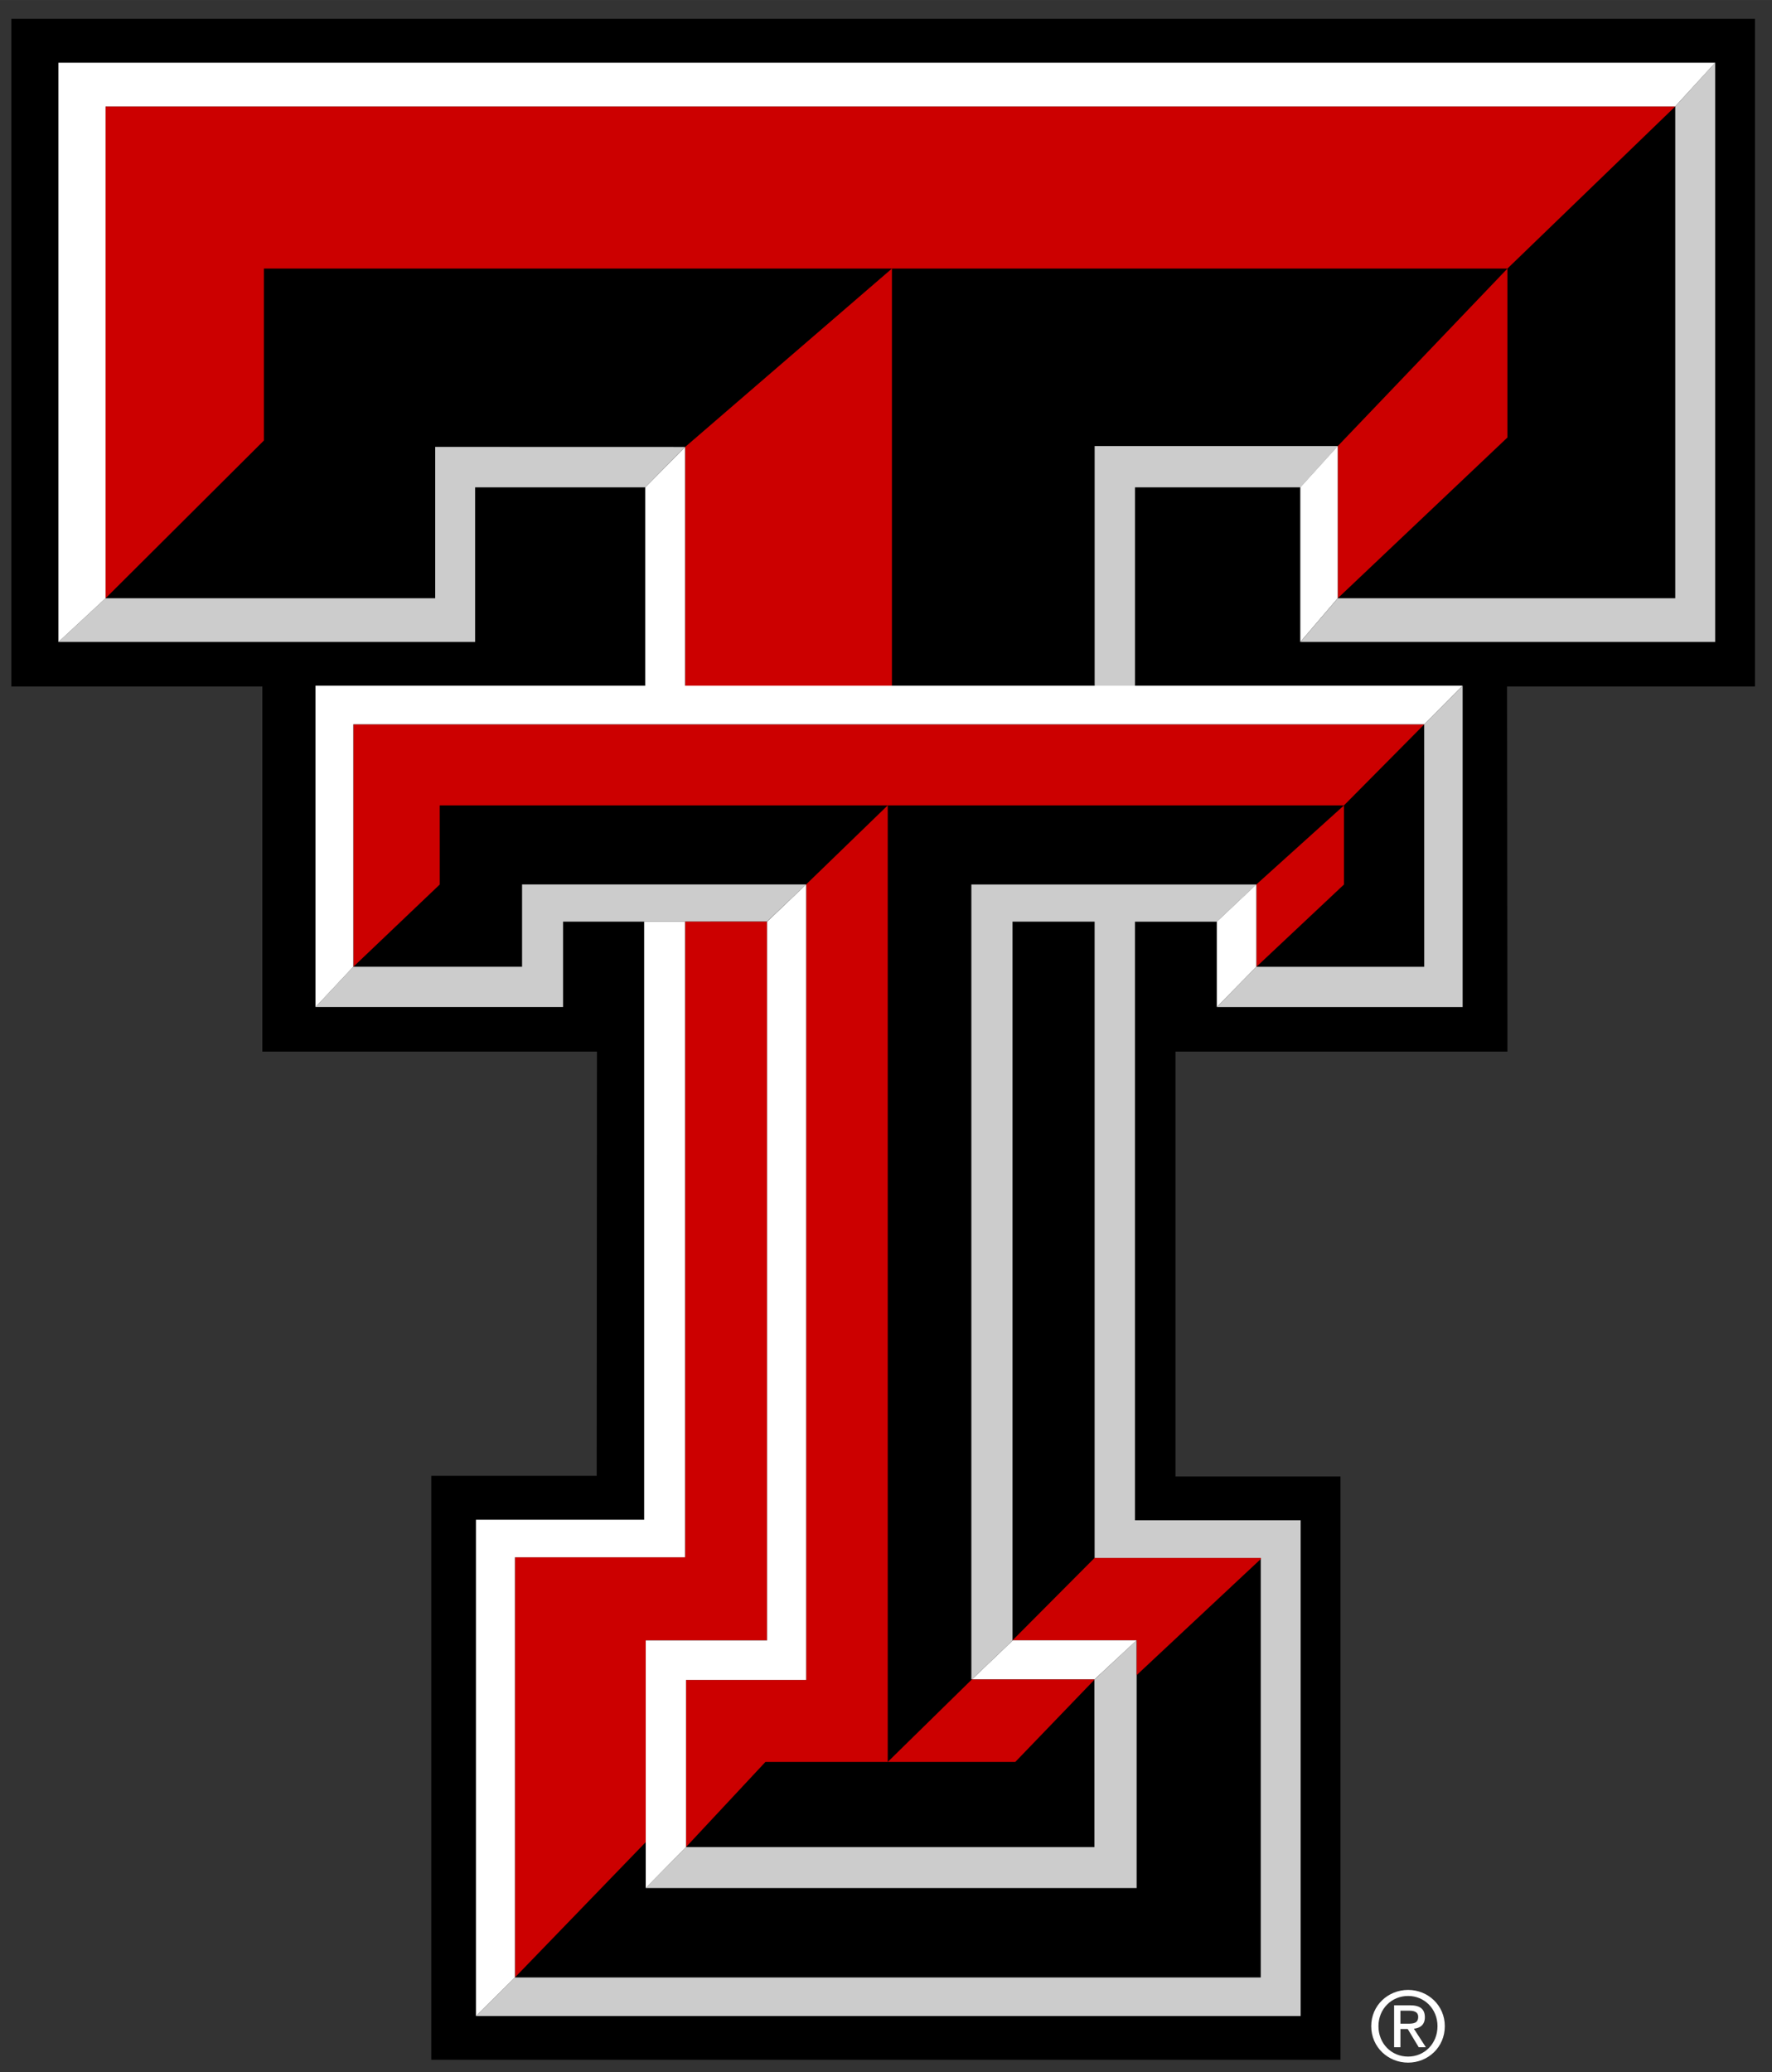 <svg viewBox="0 0 189 220.91" height="294.55" width="252" xmlns="http://www.w3.org/2000/svg">
 <rect x="0" y="0" width="189" height="220.91" fill="#333333" stroke="none"/>
 <g transform="matrix(2.499 0 0 2.499 -1.946 -.626)">
  <path d="m75.683 29.539h-10.582l0.016 15.574h-14.168v18.129h7.043v24.883h-38.805v-24.91h7.059l0.012-18.102h-14.281v-15.574h-10.715v-28.484h74.422z"></path>
  <path fill="#ccc" d="m61.565 41.496h-7.164l-1.688 1.719h10.492v-13.711l-1.641 1.648zm-19.328-3.512v33.91h0.027l1.738-1.66h-8e-3v-30.664h3.504v27.145h7.09v17.898h-31.832l-1.664 1.645h35.199v-21.148h-7.07v-25.539h3.492l1.688-1.586zm5.254 41.066h-17.434l-1.719 1.75h20.953v-10.566h-8e-3l-1.785 1.664h-8e-3zm8e-3 -59.77v10.223h1.723v-8.461h7.059l1.598-1.762zm24.781 6.492h-14.402l-1.598 1.867h17.703v-24.715l-1.703 1.867zm-52.926-6.457v6.457h-14.07l-2.012 1.867h17.785v-6.598h7.262l1.695-1.723zm10.66 20.254h-5.203v3.644h-10.566l1.613-1.719h7.203v-3.512h12.125l-1.672 1.586z"></path>
  <path fill="#c00" d="m28.339 70.234h5.18v-30.664h-3.5v27.117h-7.262v17.926l5.582-5.773zm1.719 1.688v7.129l3.391-3.633h5.219v-40.809l-3.481 3.371v33.941zm13.957-1.691h5.277v1.484l5.301-4.957v-0.043h-7.098l-3.504 3.519h0.012zm-13.996-50.91v10.184h8.828v-17.797zm35.098-7.613-7.242 7.574v6.492l7.242-6.859zm-53.074 0h53.074l7.16-6.914h-66.992v20.98l6.758-6.731zm46.098 22.902-3.738 3.371v3.516l3.738-3.512zm-10.648 37.297v-0.012h-5.231l-3.594 3.523h5.445zm-27.945-33.922-3.688 3.512v-10.344h45.707l-3.426 3.457h-38.594z"></path>
  <path fill="#fff" d="m28.339 70.234v10.566l1.719-1.75v-7.129h5.129v-33.941l-1.668 1.59v30.664zm19.152 1.66h8e-3l1.785-1.66 4e-3 -4e-3h-5.273l-0.012 4e-3 -1.738 1.66h-4e-3zm6.91-33.914-1.688 1.59v3.644l1.688-1.719zm-31.645 28.707h7.262v-27.117h-1.746v25.516h-7.18v21.172l1.664-1.645zm16.09-37.184h-8.828v-10.184l-1.699 1.723v8.461h-14.074v13.711l1.613-1.719v-10.344h45.707l1.637-1.648zm-35.574-1.863 2.012-1.867v-20.98h66.992l1.707-1.867h-70.711zm54.602-1.867-1.598 1.867v-6.598l1.598-1.762z"></path>
  <path fill="#fff" d="m60.55 86.586v-0.555h0.367c0.191 0 0.391 0.039 0.391 0.262 0 0.273-0.203 0.293-0.434 0.293zm0 0.227h0.312l0.469 0.777h0.305l-0.512-0.789c0.27-0.027 0.469-0.172 0.469-0.488 0-0.355-0.211-0.512-0.633-0.512h-0.68v1.789h0.27zm0.328 1.434c0.848 0 1.566-0.656 1.566-1.555 0-0.891-0.719-1.547-1.566-1.547-0.852 0-1.574 0.656-1.574 1.547 0 0.898 0.723 1.555 1.574 1.555m-1.266-1.555c0-0.734 0.555-1.289 1.266-1.289 0.699 0 1.254 0.555 1.254 1.289 0 0.746-0.555 1.297-1.254 1.297-0.711 0-1.266-0.551-1.266-1.297"></path>
 </g>
</svg>
